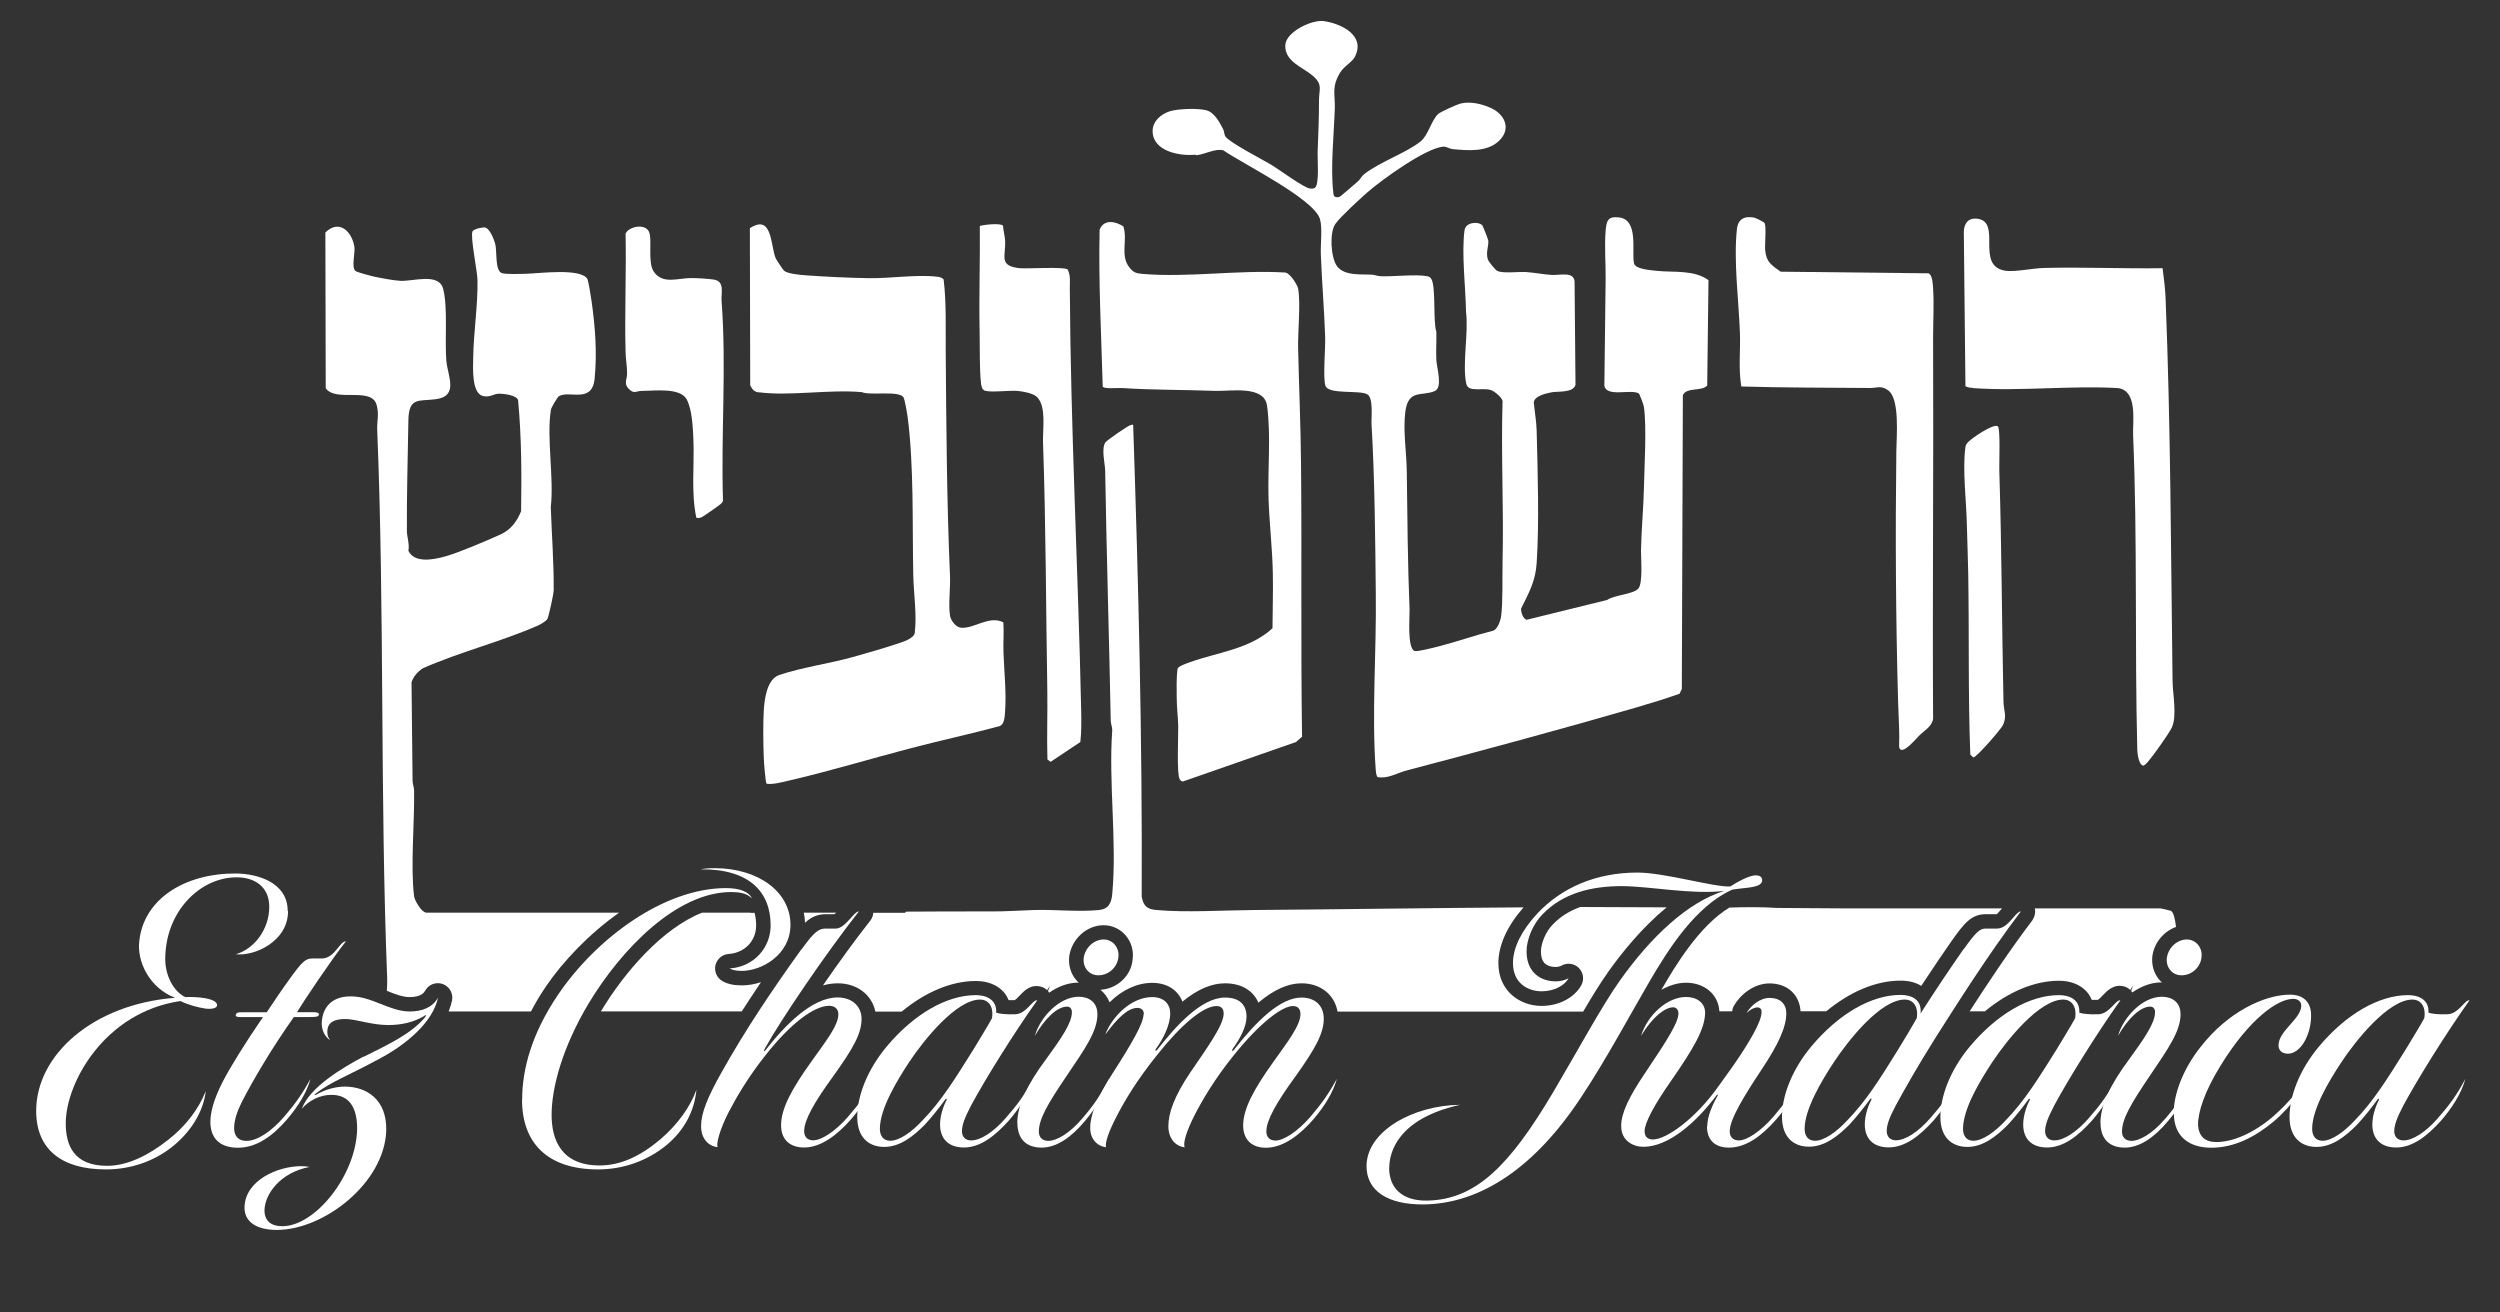 <svg viewBox="0 0 215.6 113.15" version="1.1" xmlns="http://www.w3.org/2000/svg" id="Layer_1">
  
  <rect x="0" y="0" width="215.6" height="113.15" fill="#333333" stroke="none"/>
  
  <defs>
    <style>
      .st0 {
        fill: #fff;
      }
    </style>
  </defs>
  <path d="M103.15,13.39c.76-.07,1.67-.62,2.36-.42,1.64,1.14,7.78,4.16,8.32,5.91.23.75.04,2.23.08,3.09.09,2.34.29,4.7.37,7.04.04.98-.2,3.51.02,4.24.24.81,2.95.36,3.62.76.54.32.33,1.96.36,2.55.28,4.78.32,9.9.37,14.71.06,4.87-.36,10.32-.01,15.09.02.22.04.44.14.65.9.18,1.68-.34,2.51-.56,6.58-1.74,13.25-3.53,19.76-5.42,1.27-.37,2.54-.76,3.79-1.2l.2-.41.09-25.33c.31-.73,1.58-.3,2.1-.84l.11-9.09c-1.26-.91-2.97-.65-4.43-.8-.52-.06-1.9-.13-2-.67-.2-1.05.42-3.75-1.29-3.94-.97-.11-1.07.29-1.15,1.14-.11,1.33.01,2.81,0,4.13-.03,3.08-.08,6.16-.11,9.24.19,1.02,2.24.28,2.96.66.08.05.43,1,.45,1.16.25,1.78.04,5.13,0,7.06-.04,1.77-.22,3.57-.25,5.34-.01.74.18,2.83-.24,3.29-.44.48-2.06.54-2.68.97l-6.94,1.71c-.31-.06-.51-.68-.48-.97.67-1.35,1.24-2.36,1.34-3.9.23-3.51.09-7.88,0-11.44-.02-.74-.17-1.67-.25-2.42.05-.58,1.05-.79,1.55-.89.54-.1,1.84.07,2.05-.64l-.08-8.93c-.09-.88-1.31-.5-2-.55-.7-.05-1.48-.2-2.19-.25-.66-.04-1.93.14-2.46-.09-.19-.08-.77-.81-.83-1-.19-.61.08-1.13.04-1.62,0-.07-.45-1.22-.49-1.28-.26-.39-1.46-.36-1.56.39-.27,2.01.1,4.97.13,7.05.23,1.78-.34,4.51.02,6.18.17.79,1.41.31,2.13.55.3.1.94.62,1,.94-.14,4.63.11,9.23,0,13.87-.03,1.31.04,3.55-.13,4.73-.05.36-.32,1.14-.72,1.22-1.58.4-3.14.96-4.72,1.36-.36.09-1.79.46-2.01.38-.66-.22-.42-2.93-.44-3.57-.16-3.97-.19-7.93-.24-11.92-.02-1.64-.33-3.46-.13-5.11.25-2.03,1.45-1.33,2.55-1.82.7-.31.16-2.03.13-2.67-.04-.81.02-1.63,0-2.44-.31-.88,0-4.09-.48-4.62-.1-.11-.17-.14-.31-.17-1-.19-2.88.05-4.02,0-.26-.01-.49-.11-.73-.13-.9-.06-2.4.13-3.03-.74-.54-.74-.66-2.9-.14-3.64.43-.61,2.12-2.16,2.76-2.72,1.24-1.09,4.99-3.79,6.52-3.94.31-.03.54.18.83.21,1.3.12,2.98.28,4.01-.72,1.07-1.03.5-2.28-.71-2.83-.78-.35-1.77-.59-2.62-.38-.29.07-1.7.71-1.91.89-.57.49-.88,1.86-1.52,2.37-1.25,1-3.5,1.76-4.85,2.81-.26.2-.38.48-.54.62-.24.2-1.52,1.33-1.62,1.36-.13.04-.29.05-.41-.03-.12-.1-.1-.23-.12-.37-.25-2.06.06-5.05.13-7.18.05-1.26-.3-1.83.43-3.09.36-.61,1.03-.91,1.29-1.39.98-1.85-1.16-2.89-2.67-3.1-1-.14-3.28.91-3.32,2.1-.04,1.4,1.51,1.87,2.37,2.61.89.76.54,1.17.54,2.12,0,1.52-.06,3-.12,4.5-.02.57.17,2.8-.24,3.05-.14.08-.27.07-.42.06-.51-.05-2.7-1.67-3.32-2.04-.74-.45-3.64-1.93-3.98-2.46-.1-.16-.09-.44-.2-.65-.31-.58-.74-1.42-1.44-1.6-.72-.19-2.47-.14-3.19.1-.74.24-1.46.88-1.44,1.72.03,1.72,2.33,2.15,3.71,2.01Z" class="st0"></path>
  <path d="M65.44,33.83c2.67.35,6.13-.27,8.89-.01.71.31,3.22-.16,3.59.45.1.17.3,1.29.34,1.58.57,4.28.41,9.37.5,13.73.03,1.61.32,3.37.13,4.99-.06.51-1.1.81-1.58.97-1.2.4-2.51.77-3.75,1.12-2,.56-4.43.9-6.35,1.55-1.08.36-1.28,2.1-1.34,3.04-.07,1.26-.05,2.87,0,4.15.01.33.15,2.13.24,2.19.56.08,1.26-.12,1.83-.25,3.58-.82,7.13-1.91,10.67-2.83,2.52-.66,5.08-1.21,7.6-1.89.39-.15.43-.74.46-1.12.14-1.72-.07-3.52-.13-5.23-.03-.86.05-1.74-.01-2.6-1.26-.63-2.55.6-3.69.46-.41-.05-.85-.63-.91-1.03-.15-.95.04-2.37,0-3.4-.28-6.44-.32-12.91-.37-19.33-.02-2.1.07-4.19-.18-6.27-.16-.18-.38-.22-.61-.24-1.73-.2-4,.16-5.84.13-1.71-.03-3.75-.12-5.47-.25-.45-.03-1.55-.13-1.85-.4-.08-.07-.65-.93-.71-1.06-.46-1.08-.27-3.88-2.23-2.6l.03,13.55c.17.34.33.56.73.61Z" class="st0"></path>
  <path d="M96.7,33.46c2.69.18,5.45.15,8.14.25,1.3.04,4.19-.5,4.43,1.28.35,2.54.05,5.43.13,8.02.07,2.13.33,4.3.37,6.44.03,1.57-.02,3.15-.03,4.73-2,1.83-4.73,2.06-7.15,2.94-.26.09-.93.32-1.04.54-.1.82-.08,1.67-.07,2.5,0,.77.11,1.65.13,2.42.02.79-.15,4.21.13,4.62.07.11.14.2.29.19l9.74-3.4.52-.46c-.12-7.86-.01-15.72-.09-23.57-.03-3.3-.18-6.67-.25-9.96-.03-1.41.23-3.86,0-5.11-.06-.33-.74-1.41-1.16-1.39-4-.24-8.32.46-12.28.12-.54-.05-.76-.12-1.1-.54-.84-1.04-.14-2.37-.53-3.55-.7-.47-1.69-.64-2.05.28-.1,4.53.14,9.02.27,13.54.15.21,1.25.09,1.59.12Z" class="st0"></path>
  <path d="M170.16,33.47c4.05.29,8.44-.24,12.52,0,1.69.26,1.23,2.86,1.28,4.07.38,9.01.13,18.13.36,27.12,0,.3.14,1.42.56,1.36.19-.11.33-.29.47-.46.41-.49,1.68-2.27,1.94-2.8.48-.98.08-2.97.07-4.06-.14-10.93-.16-22.01-.6-32.97-.03-.82-.15-1.78-.26-2.6-3.42.05-6.85-.11-10.27-.02-.86.02-2.51.36-3.27.24-2.67-.4-.26-4.23-2.45-4.49-.78-.09-1.14.42-1.15,1.15l.14,13.3c.2.11.42.13.65.14Z" class="st0"></path>
  <path d="M150.16,33.33c3.71.11,7.41.1,11.13.13.59,0,.96-.25,1.58.23.97.76.69,3.96.67,5.18-.09,7.29-.05,14.63.16,21.91.04,1.21.13,2.42.08,3.63.16.87,1.43-.67,1.75-.99.42-.42,1.08-.75,1.18-1.44-.06-10.95.05-21.97,0-32.84,0-1.38.09-2.92,0-4.27-.03-.38-.04-1.14-.4-1.3l-12.75-.14c-.77-.55-1.23-.82-1.33-1.83-.05-.5.12-2.08-.06-2.37-.05-.09-.74-.43-.88-.46-.85-.17-1.41.12-1.5,1-.29,2.73.15,6.11.26,8.88.06,1.56-.14,3.14.12,4.68Z" class="st0"></path>
  <path d="M84.6,33.04c.03.23.08.57.33.65.5.17,2.09-.03,2.78.02.48.04,1.38.19,1.72.53.83.81.48,2.79.52,3.92.25,7.1.25,14.29.37,21.39.03,1.98-.05,3.97.01,5.95l.28.2,2.56-1.71c.1-.89.09-1.83.07-2.74-.26-12.12-.91-24.27-.98-36.36,0-.55.08-1.13-.18-1.64-.23-.27-3.47-.06-4.13-.12-1.86-.19-1.2-1.02-1.27-2.38-.02-.42-.16-.85-.18-1.28-.17-.25-1.64-.1-2,.02.03,2.97-.08,5.96-.02,8.93.03,1.34-.02,3.37.12,4.62Z" class="st0"></path>
  <path d="M53.95,30.37c.01.58.13,1.18.13,1.83,0,.57-.33.89.19,1.38.44.42.61.13,1.08.13,1.11,0,3.33-.31,3.88.75.47.91.52,2.42.57,3.45.09,2.25-.21,4.53.25,6.74.17.05.32.02.47-.05.13-.06,1.57-1.05,1.65-1.15.08-.1.18-.16.18-.31-.18-5.69.31-11.49-.12-17.15-.06-.74.31-1.73-.68-1.88-.44-.07-1.46-.13-1.93-.13-1.13-.01-2.46.58-3.23-.54-.57-.82-.11-2.81-.43-3.47-.34-.71-1.73-.45-2.01.18.07,3.4-.09,6.82,0,10.22Z" class="st0"></path>
  <path d="M172.28,36.76c-.4-.25-2.34,1.09-2.61,1.43-.13.17-.15.22-.18.43-.25,1.9.09,4.62.13,6.57.03,1.42.1,2.86.12,4.26.09,5.21-.02,10.44.18,15.63l.26.24c.24.04,2.36-2.4,2.55-2.78.38-.8.06-1.27.05-2.01-.14-6.68-.15-13.27-.36-19.95-.02-.56.11-3.67-.13-3.82Z" class="st0"></path>
  <g>
    <path d="M24.84,78.58c0,2.64-2.95,3.91-4.5,3.71,1.58-.45,2.88-2.13,2.88-4.09,0-1.72-1.24-2.54-2.82-2.54-3.12,0-6.15,2.92-6.15,7.07,0,1.37.69,2.75,1.72,3.26.45-.03,1.17,0,1.75.1.86.17,1,.41,1,.62-.03.24-.45.34-1,.27-.69-.1-1.54-.34-2.16-.65-6.56.96-9.89,7.07-9.89,10.54,0,1.85.65,3.67,3.57,3.67,1.72,0,3.5-.86,5.25-2.23,1.58-1.24,2.64-2.68,3.26-4.22-.21,1.75-1.24,3.47-2.85,4.77-1.61,1.3-3.64,1.99-5.77,1.99-3.81,0-6.01-1.72-6.01-5.05,0-4.81,4.88-9.2,11.98-9.75-2.16-.82-3.3-3.06-3.09-4.88.38-3.64,3.91-5.84,8.27-5.84,1.96,0,4.53.79,4.53,3.23Z" class="st0"></path>
    <path d="M18.15,97.05c-.07-1,.27-2.2,1.03-3.71.69-1.34,1.99-3.43,3.5-5.63h-1.99c-.34,0-.41-.1-.34-.24.07-.21.41-.17.86-.17h1.79c.52-.79,1.48-2.2,1.96-2.85,1.1-1.54,1.41-1.79,1.96-1.79h.82c1.13,0,1.54-1.48,2.09-1.48-1.2,1.51-3.64,5.15-4.22,6.11h1.37c.38,0,.55.07.52.21-.03.17-.17.21-.82.21h-1.34c-1.92,2.71-3.57,5.53-4.5,7.35-.38.76-.65,1.55-.65,2.23,0,.62.31,1.1,1.06,1.1.93,0,2.13-.79,3.26-2.09,1.03-1.2,1.61-2.06,2.27-3.26-.31,1.13-1.03,2.33-2.03,3.5-1.24,1.44-2.64,2.44-4.22,2.44-1.48,0-2.27-.72-2.37-1.92Z" class="st0"></path>
    <path d="M31.36,91.14c2.27-1.13,4.09-1.99,5.29-3.4.14-.21.1-.27-.1-.1-.89.52-1.92.76-3.06.76-1.48,0-2.78-.52-3.71-.52s-1.55.27-1.55,1.1c0,.24.03.45.24.72-.45-.27-.76-.89-.72-1.54.07-1.24.82-2.23,2.47-2.23,1.82-.03,3.36,1.3,5.12,1.3,1.06,0,1.96-.34,2.44-1.2-.45,2.06-2.57,4.02-5.46,5.49-2.16,1.17-3.81,1.79-5.08,2.78-.17.1-.14.17.03.1.93-.52,1.79-.69,2.47-.69,1.82,0,3.64,1.06,3.57,3.81-.17,4.53-5.39,8.55-9.44,8.55-1.72,0-2.85-.69-2.78-2.03.1-2.23,2.81-3.47,4.91-3.47.27,0,.55.03.69.07-2.51.48-3.81,2.3-3.88,3.67-.03.93.52,1.44,1.54,1.44,2.85,0,6.39-4.43,6.45-8.41,0-1.85-.69-2.92-2.23-2.92-.96,0-1.92.48-2.54,1.2.69-1.89,3.57-3.57,5.32-4.5Z" class="st0"></path>
    <path d="M45.03,94.85c0-2.64.82-5.7,3.09-9.06,3.33-4.91,9.17-9.2,14.49-9.2,1.17,0,1.99.31,2.23.89-.45-.48-1.17-.55-1.79-.55-4.67,0-9.44,4.88-12.29,9.61-2.23,3.74-3.19,7.21-3.19,9.61,0,2.13.82,4.36,4.15,4.36,1.79,0,3.5-.79,5.25-2.27,1.51-1.3,2.57-2.82,3.09-4.26-.17,1.85-1.06,3.5-2.54,4.74-1.65,1.37-3.74,2.13-5.94,2.13-4.39,0-6.56-2.3-6.56-6.01ZM61.61,74.87c3.81,0,6.56,2.06,6.56,4.88,0,2.61-2.51,3.98-4.19,3.98-.48,0-.82-.07-1.06-.21,2.13-.14,3.54-1.82,3.54-3.71,0-2.88-1.82-4.88-6.04-4.84.34-.07.76-.1,1.2-.1Z" class="st0"></path>
    <path d="M69.13,81.87c1.13-1.58,1.51-1.79,2.09-1.79h.86c.82,0,1.55-1.48,1.99-1.48-2.88,3.67-6.69,9.27-8.14,11.88-.1.17-.03.24.1.07,1.58-2.03,3.95-4.53,6.21-4.53,1.24,0,2.06.76,2.06,1.85,0,1.27-.72,2.54-2.44,4.94-1.68,2.3-2.51,3.81-2.51,4.74,0,.48.27.79.79.79.69,0,1.89-.75,3.02-2.06,1.03-1.2,1.65-2.06,2.3-3.26-.31,1.13-1.06,2.33-2.06,3.5-1.2,1.37-2.61,2.44-4.05,2.44-1.27,0-1.99-.72-1.99-1.92,0-1.41.89-3.09,2.61-5.49,1.3-1.82,2.33-3.12,2.33-4.09,0-.38-.24-.72-.79-.72-1.34,0-3.4,1.61-5.46,4.22-1.51,1.89-2.54,3.67-3.19,4.91-.82,1.58-1.13,2.88-.96,3.06-.79-.07-1.44-.72-1.44-1.82s.55-2.47,1.75-4.6c1.99-3.57,4.36-7.11,6.9-10.64Z" class="st0"></path>
    <path d="M81.07,96.98c0-.93.41-1.82.55-2.09.07-.1,0-.21-.1-.07-.45.62-1.17,1.54-1.79,2.2-1,1-2.13,1.89-3.47,1.89s-2.33-.82-2.33-2.58.82-4.02,2.54-6.08c2.33-2.78,5.15-4.43,7.69-4.43.93,0,1.82.41,1.75,1.51.24.1.89.17,1.65.14.96-.03,1.51-1.3,1.89-1.2-2.03,2.85-4.5,6.83-5.7,9.06-.55,1.06-.79,1.68-.79,2.23,0,.45.27.79.79.79.82,0,1.92-.72,2.95-1.89,1.03-1.17,1.68-2.06,2.4-3.43-.38,1.37-1.24,2.61-2.09,3.6-1.17,1.3-2.44,2.33-3.88,2.33-1.34,0-2.06-.76-2.06-1.99ZM84.54,86.2c-2.09,0-4.91,3.54-6.15,5.42-1.06,1.61-2.51,4.02-2.51,5.73,0,.65.34,1.03.89,1.03.82,0,1.89-.79,2.78-1.75,1.61-1.65,2.82-3.6,4.39-6.11.48-.79,1.44-2.37,1.61-2.71.17-1.1-.38-1.61-1.03-1.61Z" class="st0"></path>
    <path d="M87.73,96.84c0-1.48.86-3.33,2.51-5.53,1.3-1.79,2.2-3.09,2.2-4.02,0-.27-.14-.48-.41-.48-.86,0-1.92,1.03-2.78,2.51.45-1.58,2.09-3.36,3.78-3.36.86,0,1.61.45,1.61,1.51,0,1.44-1.03,2.92-2.61,5.25-1.75,2.58-2.44,3.81-2.44,4.88,0,.41.24.79.82.79.69,0,1.82-.62,2.95-1.96,1.03-1.2,1.61-2.09,2.3-3.4-.31,1.13-1.1,2.47-2.09,3.64-1.2,1.44-2.47,2.3-3.74,2.3s-2.09-.69-2.09-2.13ZM95.18,81.02c.79,0,1.37.72,1.27,1.51-.07.86-.82,1.58-1.72,1.58-.82,0-1.37-.69-1.27-1.51.14-.93.93-1.58,1.72-1.58Z" class="st0"></path>
    <path d="M98.65,87.47c0-.34-.21-.55-.55-.55-.86,0-1.79.96-2.78,2.3.58-1.54,2.23-3.23,4.05-3.23,1.03,0,1.55.62,1.55,1.41,0,1.03-.65,2.27-1.24,3.06-.1.14,0,.21.1.1,1.58-2.03,3.81-4.53,5.87-4.53,1.2,0,1.85.58,1.85,1.65,0,.86-.55,1.89-1.2,2.78-.1.17,0,.24.1.1,1.96-2.51,4.02-4.53,5.84-4.53,1.2,0,1.92.72,1.92,1.82,0,1.27-.72,2.57-2.44,4.98-1.68,2.3-2.51,3.81-2.51,4.74,0,.48.27.79.79.79.69,0,1.89-.75,3.02-2.06,1.03-1.2,1.61-2.06,2.27-3.26-.31,1.13-1.03,2.33-2.03,3.5-1.2,1.37-2.61,2.44-4.09,2.44-1.24,0-1.96-.72-1.96-1.92,0-1.41.89-3.09,2.61-5.49,1.3-1.82,2.33-3.16,2.33-4.12,0-.38-.17-.69-.65-.69-.89,0-2.78,1.37-5.08,4.22-1.72,2.13-2.78,3.98-3.43,5.25-.62,1.24-1,2.33-.82,2.71-.76-.07-1.41-.72-1.41-1.82s.48-2.54,1.89-4.63c1.3-1.92,2.88-4.05,2.88-5.08,0-.38-.17-.65-.62-.65-1.13,0-3.06,1.61-5.12,4.22-1.72,2.13-2.82,3.98-3.47,5.25-.65,1.24-1.06,2.33-.93,2.71-.79-.1-1.37-.72-1.37-1.68,0-1.1.58-2.61,1.96-4.74,1.65-2.57,2.64-4.29,2.64-5.05Z" class="st0"></path>
    <path d="M119.8,100.72c0,1.68,1.06,2.85,3.26,2.82,4.22-.07,7.14-3.02,10.92-9.41,2.09-3.54,4.15-7.35,5.7-9.54,2.68-3.78,5.87-6.8,9.03-7.76-2.82.34-6.46-.41-8.86-.41-2.57,0-5.05.58-6.83,2.44-.79.79-1.37,2.13-1.37,3.19,0,1.82,1.24,2.61,2.57,2.58.34,0,.76-.1,1.06-.27-.34.62-1.24,1.13-2.33,1.13s-2.47-.62-2.47-2.44c0-1.37.79-2.85,2.09-4.26,2.09-2.23,5.05-3.54,8.65-3.54,2.33,0,6.59,1.27,8,1.2.48-.31,1.58-.96,2.2-.96.27,0,.55.1.55.41,0,.69-1.34.62-2.57.82-3.19,1.41-5.56,5.22-7.11,7.86-1.72,2.95-3.84,6.9-5.9,9.99-3.95,6.04-8.65,9.24-13.6,9.3-3.16.03-4.94-1.2-4.94-3.3,0-3.02,4.02-5.25,8.07-5.29-5.42,1.2-6.11,4.15-6.11,5.42Z" class="st0"></path>
    <path d="M147.23,97.15c0-.89.51-1.99.89-2.64.07-.14,0-.14-.07-.07-1.72,2.3-4.12,4.46-6.32,4.46-.89,0-1.92-.52-1.92-1.79,0-1.13.69-2.54,2.06-4.57,1.99-2.95,2.88-4.39,2.88-5.15,0-.27-.17-.52-.45-.52-.65,0-1.72.72-2.78,2.47.58-1.85,2.3-3.36,3.88-3.36.96,0,1.65.52,1.65,1.37-.03,1.41-.96,3.02-2.99,5.94-1.37,1.96-2.23,3.54-2.23,4.26,0,.52.31.72.72.72,1.13,0,3.67-1.75,5.73-4.7.79-1.1,1.99-2.71,2.92-4.39.45-.82.72-1.48.72-1.92,0-.24-.14-.38-.34-.38-.28,0-.58.14-.96.48.38-.65,1.17-1.3,1.99-1.3.89,0,1.44.48,1.44,1.34,0,1.17-.69,2.68-2.13,4.84-1.48,2.23-2.75,4.29-2.75,5.32,0,.41.21.79.79.79.69,0,1.85-.75,2.99-2.06,1.03-1.2,1.61-2.06,2.27-3.26-.31,1.13-1,2.33-2.03,3.5-1.24,1.41-2.58,2.44-4.09,2.44-1.27,0-1.89-.72-1.89-1.82Z" class="st0"></path>
    <path d="M169.34,81.87c1.1-1.54,1.41-1.79,1.92-1.79h.96c1,0,1.58-1.48,2.06-1.48-2.92,3.85-5.53,8.03-7.31,10.81-1.58,2.51-2.68,4.46-3.47,5.91-.55,1.03-.79,1.68-.79,2.23,0,.45.28.79.79.79.82,0,1.92-.72,2.95-1.89,1.03-1.17,1.68-2.06,2.4-3.43-.38,1.37-1.24,2.61-2.09,3.6-1.17,1.3-2.44,2.33-3.88,2.33-1.34,0-2.06-.76-2.06-1.99,0-.93.41-1.82.55-2.09.07-.1,0-.21-.1-.07-.45.62-1.17,1.54-1.79,2.2-1,1-2.13,1.89-3.47,1.89s-2.33-.82-2.33-2.58.82-4.02,2.54-6.08c2.33-2.78,5.15-4.43,7.69-4.43.96,0,1.85.41,1.72,1.61,1.13-1.79,2.68-4.09,3.71-5.56ZM164.29,86.2c-2.13,0-4.91,3.54-6.15,5.42-1.06,1.61-2.51,4.05-2.51,5.73,0,.65.34,1.03.89,1.03.82,0,1.89-.79,2.78-1.75,1.61-1.65,2.82-3.57,4.39-6.11.51-.82,1.41-2.33,1.61-2.71.17-1.1-.38-1.61-1.03-1.61Z" class="st0"></path>
    <path d="M174.48,96.98c0-.93.41-1.82.55-2.09.07-.1,0-.21-.1-.07-.45.62-1.17,1.54-1.79,2.2-1,1-2.13,1.89-3.47,1.89s-2.33-.82-2.33-2.58.82-4.02,2.54-6.08c2.33-2.78,5.15-4.43,7.69-4.43.93,0,1.82.41,1.75,1.51.24.1.89.17,1.65.14.96-.03,1.51-1.3,1.89-1.2-2.03,2.85-4.5,6.83-5.7,9.06-.55,1.06-.79,1.68-.79,2.23,0,.45.28.79.79.79.82,0,1.92-.72,2.95-1.89,1.03-1.17,1.68-2.06,2.4-3.43-.38,1.37-1.24,2.61-2.09,3.6-1.17,1.3-2.44,2.33-3.88,2.33-1.34,0-2.06-.76-2.06-1.99ZM177.95,86.2c-2.09,0-4.91,3.54-6.15,5.42-1.06,1.61-2.51,4.02-2.51,5.73,0,.65.34,1.03.89,1.03.82,0,1.89-.79,2.78-1.75,1.61-1.65,2.82-3.6,4.39-6.11.48-.79,1.44-2.37,1.61-2.71.17-1.1-.38-1.61-1.03-1.61Z" class="st0"></path>
    <path d="M181.14,96.84c0-1.48.86-3.33,2.51-5.53,1.3-1.79,2.2-3.09,2.2-4.02,0-.27-.14-.48-.41-.48-.86,0-1.92,1.03-2.78,2.51.45-1.58,2.09-3.36,3.78-3.36.86,0,1.61.45,1.61,1.51,0,1.44-1.03,2.92-2.61,5.25-1.75,2.58-2.44,3.81-2.44,4.88,0,.41.24.79.82.79.69,0,1.82-.62,2.95-1.96,1.03-1.2,1.61-2.09,2.3-3.4-.31,1.13-1.1,2.47-2.09,3.64-1.2,1.44-2.47,2.3-3.74,2.3s-2.09-.69-2.09-2.13ZM188.59,81.02c.79,0,1.37.72,1.27,1.51-.07.86-.82,1.58-1.72,1.58-.82,0-1.37-.69-1.27-1.51.14-.93.93-1.58,1.72-1.58Z" class="st0"></path>
    <path d="M187.46,95.98c0-1.65.82-3.78,2.27-5.63,2.4-3.12,5.6-4.57,7.76-4.57,1.06,0,1.82.55,1.82,1.79,0,1.72-.93,3.3-1.99,3.3-.55,0-.82-.31-.82-.72,0-1.27,1.96-2.27,1.96-3.43,0-.34-.28-.58-.69-.58-1.34,0-3.78,1.72-6.25,5.73-1.41,2.27-1.99,4.09-1.96,5.18.07.93.58,1.44,1.58,1.44,1.44,0,3.23-.79,4.84-2.16,1.51-1.3,2.75-2.88,3.71-4.53-.38,1.37-2.09,3.64-3.6,4.91-1.61,1.34-3.4,2.27-5.39,2.27-1.79,0-3.23-.86-3.23-2.99Z" class="st0"></path>
    <path d="M204.59,96.98c0-.93.41-1.82.55-2.09.07-.1,0-.21-.1-.07-.45.62-1.17,1.54-1.79,2.2-1,1-2.13,1.89-3.47,1.89s-2.33-.82-2.33-2.58.82-4.02,2.54-6.08c2.33-2.78,5.15-4.43,7.69-4.43.93,0,1.82.41,1.75,1.51.24.1.89.17,1.65.14.96-.03,1.51-1.3,1.89-1.2-2.03,2.85-4.5,6.83-5.7,9.06-.55,1.06-.79,1.68-.79,2.23,0,.45.28.79.79.79.82,0,1.92-.72,2.95-1.89,1.03-1.17,1.68-2.06,2.4-3.43-.38,1.37-1.24,2.61-2.09,3.6-1.17,1.3-2.44,2.33-3.88,2.33-1.34,0-2.06-.76-2.06-1.99ZM208.06,86.2c-2.09,0-4.91,3.54-6.15,5.42-1.06,1.61-2.51,4.02-2.51,5.73,0,.65.34,1.03.89,1.03.82,0,1.89-.79,2.78-1.75,1.61-1.65,2.82-3.6,4.39-6.11.48-.79,1.44-2.37,1.61-2.71.17-1.1-.38-1.61-1.03-1.61Z" class="st0"></path>
  </g>
  <path d="M63.98,84.98c-.71,0-1.24-.12-1.68-.37-.48-.28-.72-.83-.6-1.37.13-.54.58-.93,1.14-.97,1.37-.09,2.37-1.12,2.37-2.46,0-.39-.05-.76-.14-1.1-.14.03-.29.02-.43,0h-4.1c-3.43,1.36-6.69,5.14-8.7,8.48,0,0-.01.02-.02.03h12.15c.53-.82,1.07-1.65,1.66-2.52-.55.18-1.11.28-1.65.28Z" class="st0"></path>
  <path d="M71.96,78.84s.08-.07.15-.13h-2.79c.05.28.1.57.1.87.54-.5,1.08-.74,1.81-.74h.74Z" class="st0"></path>
  <path d="M36.75,78.7c-.37,0-.99-1.02-1.04-1.4-.32-2.63.05-6.35,0-9.13,0-.29-.13-.55-.13-.84-.04-2.83-.05-5.66-.09-8.49.17-.51.53-.92.98-1.21,3.22-1.42,6.72-2.28,9.94-3.69.2-.09.69-.38.79-.55.13-.23.55-2.19.55-2.49.02-2.35-.17-4.82-.25-7.17.29-2.55-.38-5.95.01-8.39.03-.19.56-1.09.69-1.17.9-.54,2.86.67,3.08-1.51.22-2.24.05-4.46-.26-6.67-.05-.34-.27-1.77-.37-1.94-.58-.96-4.23-.46-5.27-.44-.46.01-1.81.07-2.13-.07-.55-.24-.4-1.81-.52-2.4-.08-.39-.47-1.44-.9-1.52-.2-.04-.97.12-1.08.33-.21.42.41,3.41.43,4.19.04,2.17-.34,4.53-.37,6.69-.01.84-.16,3.06.83,3.32.61.16.92-.2,1.41-.2.39,0,1.51.13,1.63.56.3,3.18.31,6.38.26,9.58-.36.88-.9,1.61-1.77,2-1.2.54-3.59,1.57-4.79,1.9-.97.27-2.64.61-3.16-.49.11-.57-.12-1.18-.13-1.69-.02-3.14.08-6.45.13-9.59.04-1.99.9-1.6,2.35-1.79,2.03-.27,1.03-2,.92-3.34-.14-1.77.14-4.55-.27-6.17-.37-1.42-2.54-.65-3.68-.7-.55-.02-1.83-.26-2.4-.39-.24-.05-1.35-.36-1.47-.45-.4-.3-.02-1.57-.11-2.11-.23-1.35-1.33-2.37-2.5-1.22l.03,13.43c.86,1.24,3.95-.16,4.39,1.44.23.84.02,1.37.05,2.14.64,15.73.24,31.57.86,47.3.01.32,0,.7-.03,1.09.7.28,1.36.54,1.96.54,1.03,0,1.26-.41,1.35-.56.3-.54.95-.78,1.53-.56h0c.58.22.91.83.78,1.44-.07.31-.17.62-.29.92h7.1c.37-.71.79-1.42,1.27-2.13,1.51-2.22,3.74-4.56,6.33-6.39h-16.66Z" class="st0"></path>
  <g>
    <path d="M175.27,79.37c-2,2.64-3.87,5.46-5.41,7.85h1.31c2.06-1.7,4.3-2.64,6.4-2.64.97,0,1.8.32,2.34.89.21.22.37.48.48.76.16,0,.33,0,.52,0,.09-.03.34-.29.46-.42.35-.37.94-.98,1.81-.74.2.05.38.16.53.3l.25-.38-.17.46s.07.09.1.14c.81-.57,1.68-.87,2.52-.87.01,0,.02,0,.04,0-.07-.06-.15-.12-.21-.2-.49-.55-.71-1.31-.62-2.08.17-1.17,1-2.13,2.04-2.5-.09-.74-.22-1.29-.45-1.39-.07-.03-.84-.21-.88-.21h-10.85c.08.35,0,.73-.22,1.03Z" class="st0"></path>
    <path d="M138.65,83.87c1.19-1.68,2.96-3.88,5.08-5.62-2.89-.01-5.58-.03-7.45-.03-.94.34-1.73.84-2.37,1.51-.58.58-1.02,1.6-1.02,2.33,0,.46.11.8.33,1.02.22.21.56.32.96.31.17,0,.37-.05.49-.12.48-.27,1.1-.19,1.49.21.39.39.48,1,.21,1.49-.6,1.08-1.94,1.78-3.43,1.78-1.85,0-3.72-1.27-3.72-3.69,0-1.53.75-3.19,2.17-4.81-7.74.05-15.52.17-23.25.23-2.58.02-5.91.23-8.4,0-.81-.07-1.13-.33-1.28-1.16.06-13.53-.28-27.02-.73-40.5-.02-.16.07-.22-.18-.18-.23.03-2.08,1.32-2.21,1.5-.39.54-.04,1.83-.03,2.45.12,7.18.34,14.35.48,21.54,0,.29.13.55.13.84-.33,4.54.42,9.65,0,14.12-.07.79-.32,1.31-1.16,1.39-1.71.18-3.82-.06-5.6,0-1.33.04-2.38.13-3.76.12-2.43,0-4.86,0-7.28.02-.02.03-.04.07-.06.1h-2.75c-.02.24-.1.48-.26.68-1.2,1.52-2.67,3.53-4.08,5.58.43-.12.86-.18,1.28-.18,1.67,0,2.94.99,3.24,2.44h2.27c2.06-1.7,4.3-2.64,6.4-2.64.97,0,1.8.32,2.34.89.21.22.37.48.48.76.16,0,.33,0,.52,0,.09-.03.34-.29.46-.42.35-.37.93-.98,1.81-.74.2.05.38.16.53.3l.25-.38-.17.46s.07.09.1.14c.81-.57,1.68-.87,2.52-.87.01,0,.02,0,.04,0-.07-.06-.15-.12-.21-.2-.49-.55-.71-1.31-.62-2.08.22-1.5,1.52-2.67,2.96-2.67.72,0,1.41.31,1.89.86.49.56.72,1.32.62,2.06-.11,1.43-1.32,2.56-2.78,2.65.35.28.62.65.79,1.08,1.06-1.06,2.38-1.68,3.67-1.68s2.22.62,2.61,1.62c1.3-1.06,2.5-1.58,3.68-1.58,1.39,0,2.43.62,2.87,1.67,1.33-1.12,2.56-1.67,3.72-1.67,1.64,0,2.85.98,3.11,2.44h21.18c.76-1.29,1.47-2.45,2.11-3.35Z" class="st0"></path>
    <path d="M149.14,78.27c-2.65,1.61-4.74,5.17-5.78,6.95l-.43-.25.43.25s-.05.09-.08.14c.68-.38,1.41-.61,2.12-.61,1.62,0,2.8,1.03,2.88,2.47h1.1c.02-.16.06-.33.15-.48.55-.96,1.72-1.93,3.07-1.93,1.54,0,2.59.96,2.68,2.4h2.22c2.06-1.7,4.3-2.64,6.4-2.64.7,0,1.3.15,1.79.45,1-1.53,1.99-2.97,2.61-3.86,1.08-1.53,1.71-2.32,2.95-2.32h.96s.33-.36.45-.5c0,0,0,0,0,0h-13.71c-.94,0-3.08-.02-5.73-.04-1.06-.08-2.79-.08-4.08-.03Z" class="st0"></path>
  </g>
</svg>